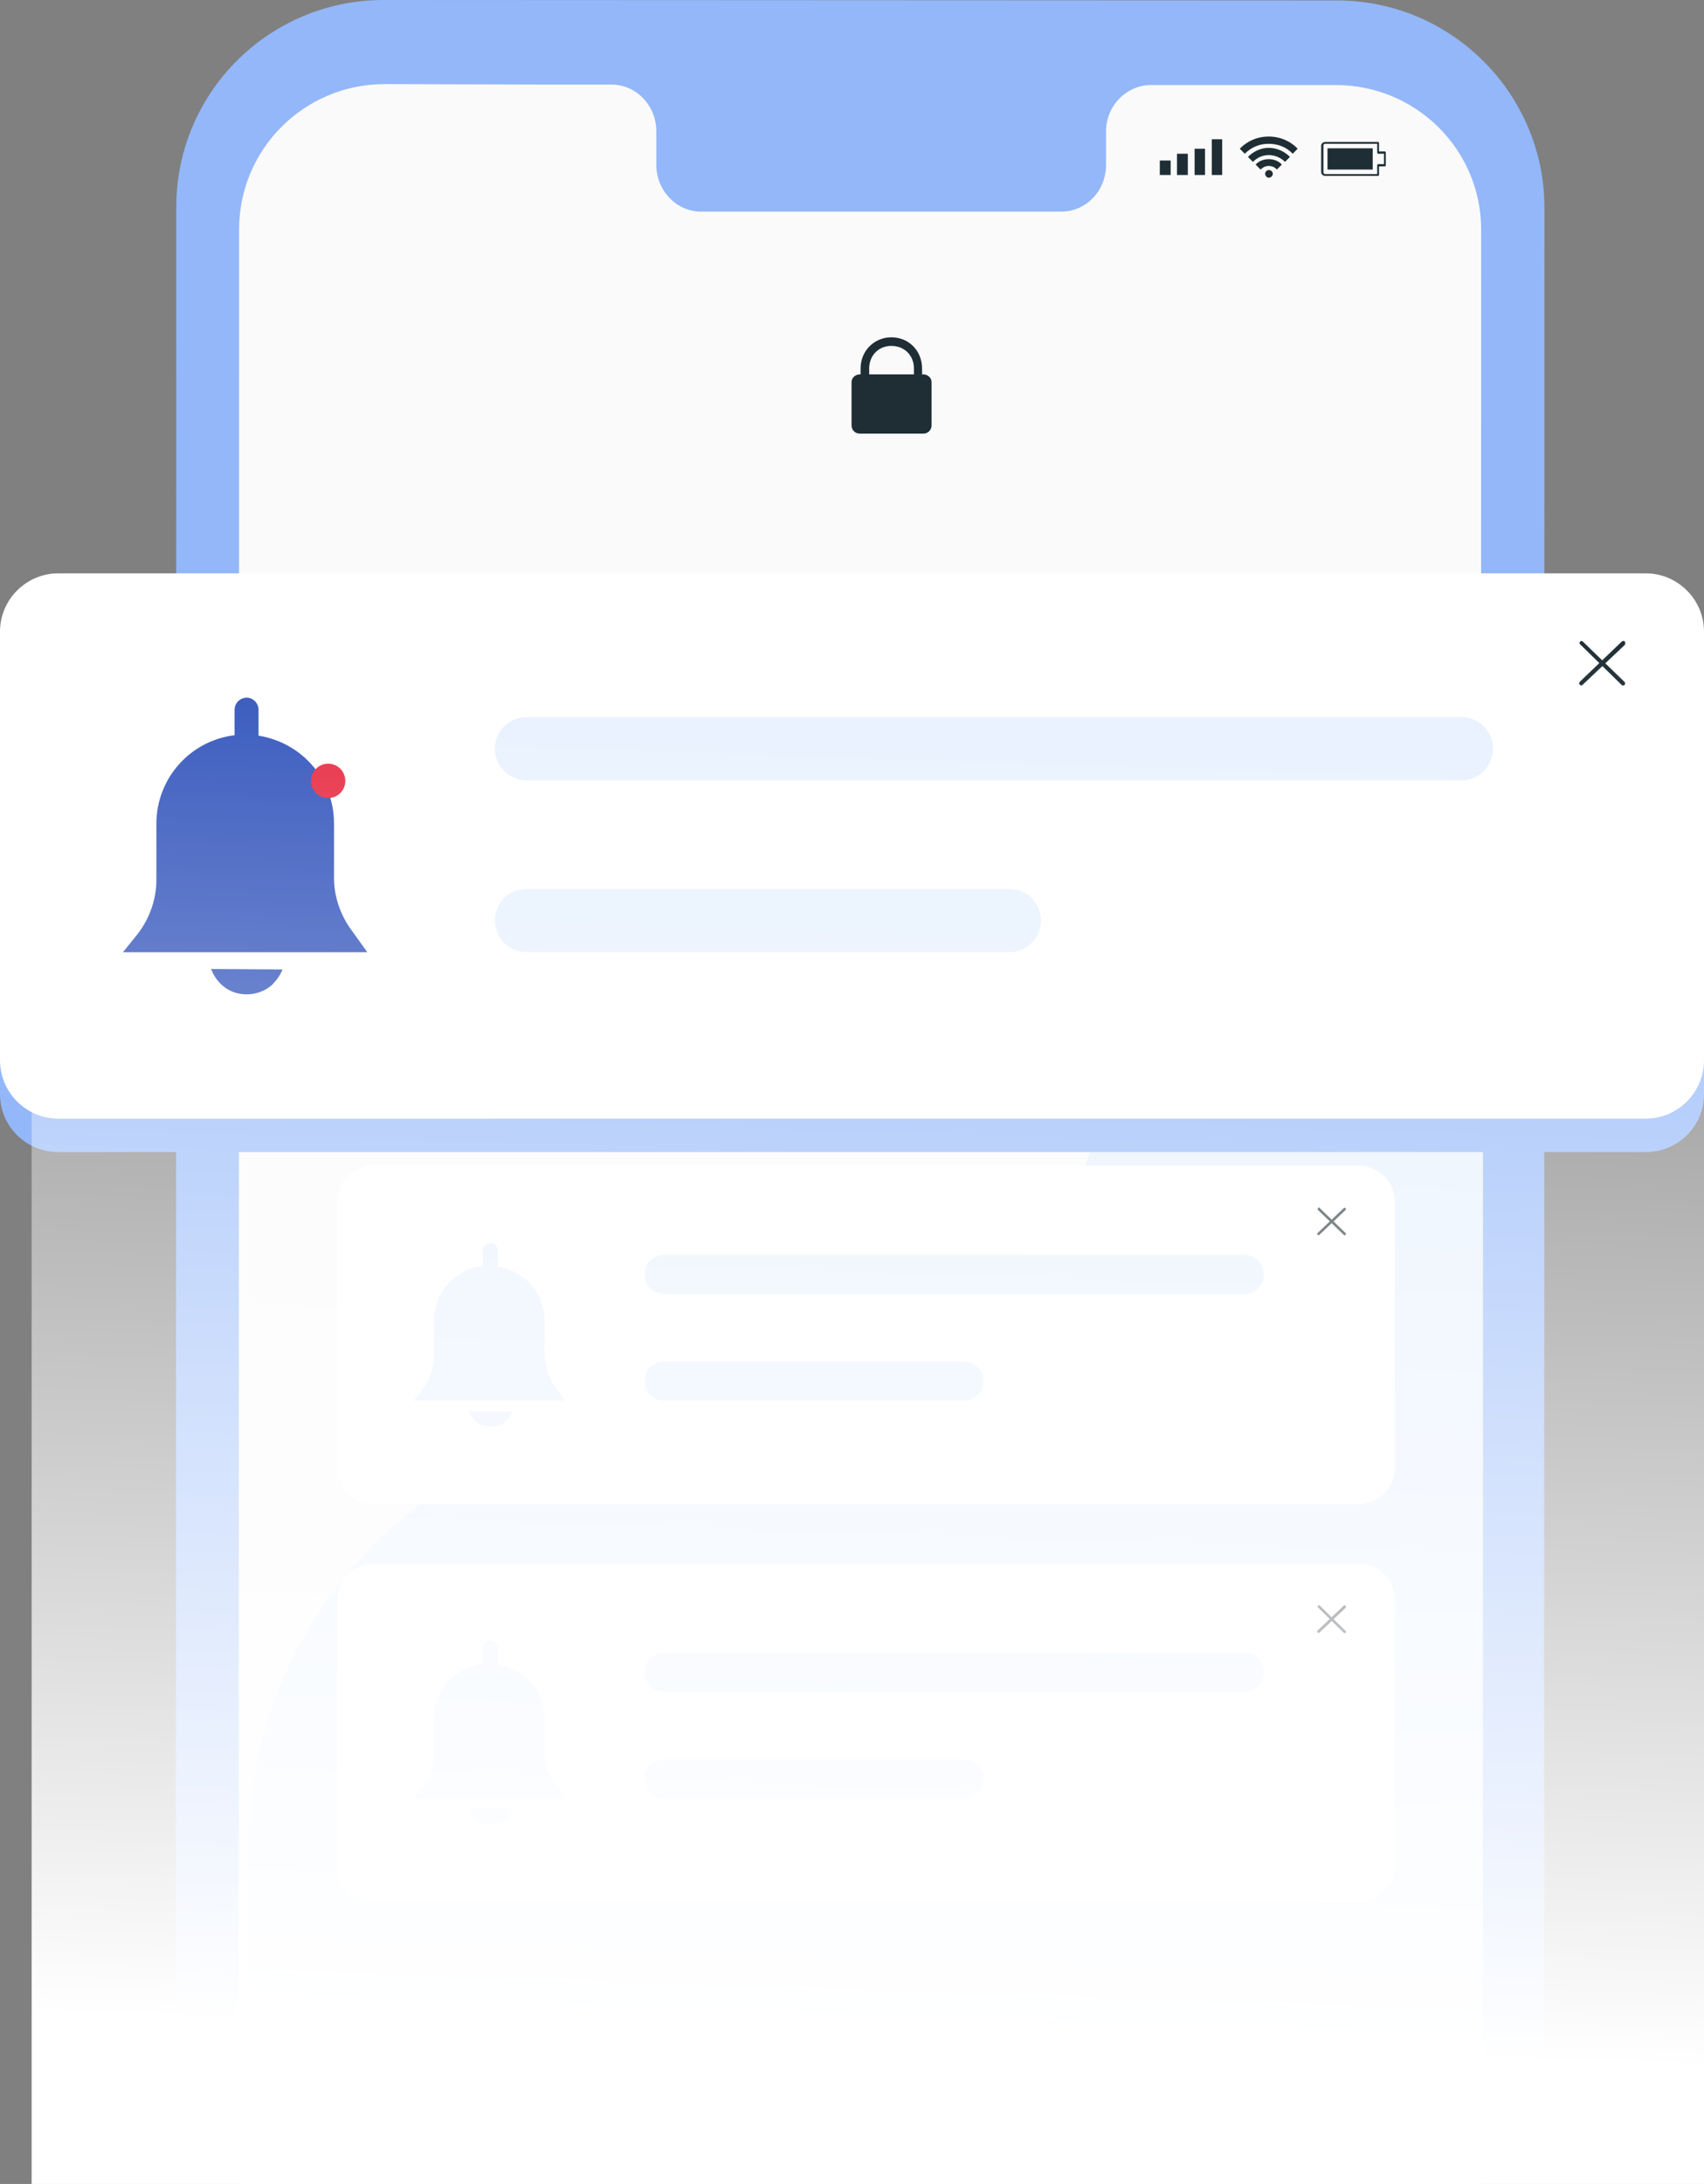 <svg version="1.2" xmlns="http://www.w3.org/2000/svg" viewBox="0 0 377 483" width="377" height="483">
	<rect x="0" y="0" width="377" height="483" fill="#808080" stroke="none"/>
	<title>alarm-mobile-svg</title>
	<defs>
		<clipPath clipPathUnits="userSpaceOnUse" id="cp1">
			<path d="m0 0h377v619h-377z"/>
		</clipPath>
		<linearGradient id="g1" x2="1" gradientUnits="userSpaceOnUse" gradientTransform="matrix(-11.004,320.238,-225.904,-7.762,196.44,132.594)">
			<stop offset="0" stop-color="#ffffff" stop-opacity="0"/>
			<stop offset="1" stop-color="#ffffff" stop-opacity="1"/>
		</linearGradient>
	</defs>
	<style>
		.s0 { fill: #93b7f9 } 
		.s1 { fill: #fafafa } 
		.s2 { fill: #1e2e34 } 
		.s3 { fill: #e7f1fe } 
		.s4 { fill: #ffffff } 
		.s5 { fill: #2d50ba } 
		.s6 { fill: #e7243c } 
		.s7 { fill: url(#g1) } 
	</style>
	<g id="Clip-Path" clip-path="url(#cp1)">
		<g id="Layer">
			<path id="Layer" class="s0" d="m295.6 619l-210.8-0.1c-25.4 0-45.9-20.6-45.9-45.9l0.1-527.2c0-25.3 20.5-45.8 45.9-45.8l210.9 0.1c25.3 0 45.9 20.6 45.9 45.9l-0.1 527.2c0 25.3-20.6 45.8-46 45.8z"/>
			<path id="Layer" class="s1" d="m295.5 18.8h-40.8c-5.5 0-10 4.6-10 10.3v7.4c0 5.7-4.4 10.3-9.9 10.3h-79.7c-5.5 0-9.9-4.7-9.9-10.4v-7.4c0-5.7-4.5-10.3-9.9-10.3h-14.4l-35.8-0.1c-17.8 0-32.2 14.4-32.2 32.1l-0.1 514.6c0 17.8 14.4 32.1 32.2 32.1l210.4 0.2c17.8 0 32.2-14.4 32.2-32.1l0.1-514.7c0-17.7-14.4-32-32.2-32z"/>
			<path id="Layer" class="s2" d="m259 35.5h-2.4v3.2h2.4z"/>
			<path id="Layer" class="s2" d="m262.8 34h-2.4v4.7h2.4z"/>
			<path id="Layer" class="s2" d="m266.6 32.9h-2.3v5.8h2.3z"/>
			<path id="Layer" class="s2" d="m270.4 30.8h-2.3v7.9h2.3z"/>
			<path id="Layer" fill-rule="evenodd" class="s2" d="m304.9 38.9h-11.7c-0.5 0-0.9-0.4-0.9-0.8v-5.9c0-0.4 0.4-0.8 0.9-0.8h11.7c0 0 0.1 0 0.2 0.1q0 0 0 0.1v1.9h1.3c0.1 0 0.2 0.1 0.2 0.2v2.8c0 0.2-0.1 0.3-0.2 0.3h-1.3v1.9c0 0.1-0.1 0.2-0.2 0.2zm-0.2-7.1h-11.5c-0.3 0-0.4 0.2-0.4 0.4v5.9c0 0.2 0.1 0.4 0.4 0.4h11.5v-1.9c0-0.2 0.1-0.3 0.2-0.3h1.3v-2.3h-1.3c-0.1 0-0.2-0.1-0.2-0.3z"/>
			<path id="Layer" class="s2" d="m293.7 37.5v-4.7h10v2.1 0.5 2.1z"/>
			<path id="Layer" class="s2" d="m281.6 38.4c0-0.4-0.4-0.8-0.9-0.8-0.4 0-0.8 0.4-0.8 0.8 0 0.5 0.4 0.9 0.8 0.9 0.5 0 0.9-0.4 0.9-0.9z"/>
			<path id="Layer" class="s2" d="m277.8 36.4l1.1 1.1c0.5-0.5 1.1-0.8 1.8-0.8 0.7 0 1.4 0.3 1.8 0.8l1.1-1.1c-0.7-0.8-1.8-1.2-2.9-1.2-1.1 0-2.2 0.4-2.9 1.2z"/>
			<path id="Layer" class="s2" d="m280.7 32.7c-1.8 0-3.4 0.8-4.6 2l1.1 1.1c0.9-0.9 2.1-1.5 3.5-1.5 1.4 0 2.7 0.6 3.6 1.5l1.1-1.1c-1.2-1.2-2.9-2-4.7-2z"/>
			<path id="Layer" class="s2" d="m274.3 32.9l1.1 1.1c1.4-1.4 3.2-2.2 5.3-2.2 2.1 0 4 0.8 5.3 2.2l1.1-1.1c-1.6-1.7-3.9-2.7-6.4-2.7-2.5 0-4.8 1-6.4 2.7z"/>
			<path id="Layer" class="s2" d="m204.3 82.8h-14.1c-1 0-1.8 0.8-1.8 1.7v9.6c0 1 0.8 1.8 1.8 1.8h14.1c1 0 1.8-0.8 1.8-1.8v-9.6c0-0.9-0.8-1.7-1.8-1.7z"/>
			<path id="Layer" class="s2" d="m192.3 83.7h-1.9v-2.2c0-3.9 3-6.9 6.8-6.9 3.9 0 6.8 3 6.8 6.9v1.4h-1.8v-1.4c0-2.9-2.1-5-5-5-2.8 0-4.9 2.1-4.9 5z"/>
			<path id="Layer" class="s3" d="m55 407.4c0-33.2 19.4-65.7 48.7-81.5 20.5-11 44.2-14 66.9-19.2 22.7-5.2 46.3-13.8 60.3-32.3 19-25.1 15.4-60.7 29.1-89 12.4-25.6 39.7-43.3 68.1-44.2v430.8c0 14.4-11.7 26.2-26.2 26.2h-220.6c-14.5 0-26.3-11.8-26.3-26.2z"/>
			<path id="Layer" class="s0" d="m364.1 134.3h-351.2c-7.1 0-12.9 5.7-12.9 12.8v94.9c0 7.1 5.8 12.8 12.9 12.8h351.2c7.1 0 12.9-5.7 12.9-12.8v-94.9c0-7.1-5.8-12.8-12.9-12.8z"/>
			<path id="Layer" class="s4" d="m364.1 126.8h-351.2c-7.1 0-12.9 5.8-12.9 12.9v94.8c0 7.1 5.8 12.9 12.9 12.9h351.2c7.1 0 12.9-5.8 12.9-12.9v-94.8c0-7.1-5.8-12.9-12.9-12.9z"/>
			<path id="Layer" class="s2" d="m349.9 151.6q-0.2 0-0.4-0.2c-0.2-0.1-0.1-0.4 0-0.6l9.3-8.9c0.2-0.2 0.5-0.2 0.7 0 0.1 0.2 0.1 0.5 0 0.7l-9.3 8.8c0 0-0.2 0.2-0.3 0.2z"/>
			<path id="Layer" class="s2" d="m359.1 151.6c-0.1 0-0.3 0-0.3-0.1l-9.2-9c-0.2-0.1-0.2-0.4 0-0.6 0.2-0.2 0.4-0.2 0.6 0l9.2 8.9c0.2 0.2 0.2 0.5 0 0.7q-0.1 0.1-0.3 0.1z"/>
			<path id="Layer" class="s5" d="m81.2 210.5l-3.8-5.3c-2.2-3.2-3.5-7.1-3.5-11v-12.1c0-9.8-7.2-17.9-16.7-19.4v-5.7c0-1.5-1.2-2.7-2.6-2.7-1.5 0-2.7 1.2-2.7 2.7v5.6c-9.8 1.2-17.3 9.5-17.3 19.6v12.4c0 4.3-1.5 8.5-4.1 11.9l-3.3 4.1h54z"/>
			<path id="Layer" class="s5" d="m51.4 219.3c2.9 1.2 6.5 0.6 8.8-1.5 1-1 1.8-2.1 2.3-3.4l-15.8-0.1c0.8 2.2 2.5 4.1 4.7 5z"/>
			<path id="Layer" class="s3" d="m323.3 158.6h-206.8c-3.9 0-7 3.1-7 7 0 3.8 3.1 7 7 7h206.8c3.9 0 7-3.2 7-7 0-3.9-3.1-7-7-7z"/>
			<path id="Layer" class="s3" d="m223.3 196.6h-106.8c-3.9 0-7 3.1-7 7 0 3.8 3.1 7 7 7h106.8c3.9 0 7-3.2 7-7 0-3.9-3.1-7-7-7z"/>
			<path id="Layer" class="s6" d="m72.6 176.5c2.1 0 3.8-1.7 3.8-3.8 0-2.1-1.7-3.8-3.8-3.8-2.1 0-3.8 1.7-3.8 3.8 0 2.1 1.7 3.8 3.8 3.8z"/>
			<path id="Layer" class="s4" d="m300.6 257.8h-218c-4.4 0-8 3.6-8 8v58.8c0 4.5 3.6 8 8 8h218c4.4 0 8-3.5 8-8v-58.8c0-4.4-3.6-8-8-8z"/>
			<path id="Layer" class="s2" d="m291.7 273.2c0 0-0.1-0.1-0.2-0.1-0.1-0.1-0.1-0.3 0-0.4l5.8-5.5c0.1-0.1 0.3-0.1 0.4 0 0.1 0.1 0.1 0.3 0 0.4l-5.8 5.5c0 0-0.1 0.1-0.2 0.1z"/>
			<path id="Layer" class="s2" d="m297.5 273.2c0 0-0.2 0-0.2-0.1l-5.7-5.5c-0.1-0.2-0.1-0.3 0-0.4 0.1-0.2 0.3-0.2 0.4 0l5.7 5.5c0.1 0.1 0.1 0.3 0 0.4q-0.1 0.1-0.2 0.1z"/>
			<path id="Layer" class="s3" d="m125 309.8l-2.3-3.3c-1.4-2-2.2-4.4-2.2-6.9v-7.5c0-6.1-4.5-11.1-10.4-12v-3.6c0-0.9-0.7-1.6-1.6-1.6-0.9 0-1.7 0.7-1.7 1.6v3.5c-6.1 0.7-10.8 5.9-10.8 12.1v7.8c0 2.6-0.9 5.2-2.5 7.3l-2 2.6h33.5z"/>
			<path id="Layer" class="s3" d="m106.5 315.2c1.8 0.8 4 0.4 5.5-0.9 0.6-0.6 1.1-1.4 1.4-2.2h-9.8c0.5 1.3 1.5 2.5 2.9 3.1z"/>
			<path id="Layer" class="s3" d="m275.3 277.5h-128.4c-2.4 0-4.3 2-4.3 4.3v0.1c0 2.4 1.9 4.3 4.3 4.3h128.4c2.4 0 4.3-1.9 4.3-4.3v-0.1c0-2.3-1.9-4.3-4.3-4.3z"/>
			<path id="Layer" class="s3" d="m213.2 301.1h-66.3c-2.4 0-4.3 1.9-4.3 4.3v0.1c0 2.3 1.9 4.3 4.3 4.3h66.3c2.4 0 4.4-2 4.4-4.3v-0.1c0-2.4-2-4.3-4.4-4.3z"/>
			<path id="Layer" class="s4" d="m300.6 345.8h-218c-4.4 0-8 3.6-8 8v58.8c0 4.4 3.6 8 8 8h218c4.4 0 8-3.6 8-8v-58.8c0-4.4-3.6-8-8-8z"/>
			<path id="Layer" class="s2" d="m291.7 361.1c0 0-0.1 0-0.2 0-0.1-0.2-0.1-0.3 0-0.5l5.8-5.5c0.1-0.1 0.3-0.1 0.4 0 0.1 0.2 0.1 0.3 0 0.5l-5.8 5.5c0 0-0.1 0-0.2 0z"/>
			<path id="Layer" class="s2" d="m297.5 361.2c0 0-0.2-0.1-0.2-0.1l-5.7-5.6c-0.1-0.1-0.1-0.3 0-0.4 0.1-0.1 0.3-0.1 0.4 0l5.7 5.6c0.1 0.1 0.1 0.3 0 0.4q-0.1 0.1-0.2 0.1z"/>
			<path id="Layer" class="s3" d="m125 397.7l-2.3-3.3c-1.4-2-2.2-4.4-2.2-6.8v-7.5c0-6.1-4.5-11.2-10.4-12v-3.6c0-0.9-0.7-1.6-1.6-1.6-0.9 0-1.7 0.7-1.7 1.6v3.5c-6.1 0.7-10.8 5.9-10.8 12.1v7.8c0 2.6-0.9 5.2-2.5 7.3l-2 2.6h33.5z"/>
			<path id="Layer" class="s3" d="m106.5 403.2c1.8 0.7 4 0.3 5.5-1 0.6-0.5 1.1-1.3 1.4-2.1l-9.8-0.1c0.5 1.4 1.5 2.6 2.9 3.2z"/>
			<path id="Layer" class="s3" d="m275.3 365.5h-128.4c-2.4 0-4.3 1.9-4.3 4.3 0 2.4 1.9 4.4 4.3 4.4h128.4c2.4 0 4.3-2 4.3-4.4 0-2.4-1.9-4.3-4.3-4.3z"/>
			<path id="Layer" class="s3" d="m213.2 389.1h-66.3c-2.4 0-4.3 1.9-4.3 4.3 0 2.4 1.9 4.4 4.3 4.4h66.3c2.4 0 4.4-2 4.4-4.4 0-2.4-2-4.3-4.4-4.3z"/>
			<path id="Layer" class="s7" d="m7 101h370v538h-370z"/>
		</g>
	</g>
</svg>